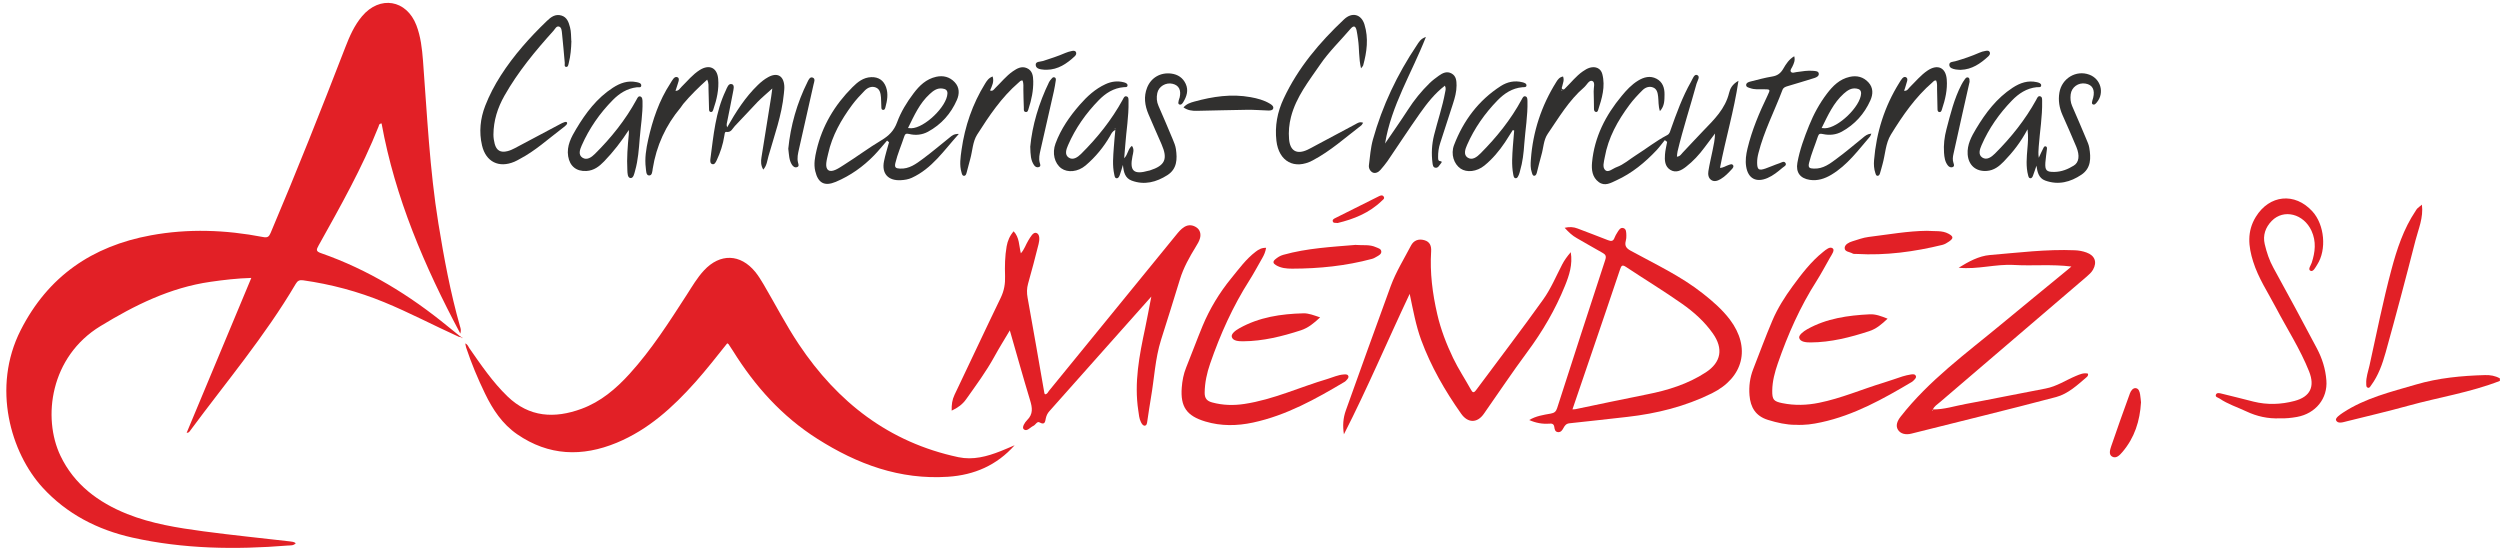 <svg width="1088" height="240" viewBox="0 0 1088 240" fill="none" xmlns="http://www.w3.org/2000/svg">
<path d="M1087.95 165.769C1075.07 170.792 1061.4 172.896 1048.13 176.561C1039.25 179.027 1030.26 181.109 1021.32 183.348C1019.66 183.756 1017.43 184.57 1016.65 182.919C1016.2 181.946 1018.34 180.475 1019.7 179.57C1029.38 173.213 1040.48 170.566 1051.41 167.353C1061.24 164.457 1071.3 163.529 1081.47 163.235C1083.74 163.167 1085.95 163.529 1087.95 164.683V165.769Z" fill="#E22026"/>
<path d="M199.653 146.561C188.752 141.629 178.17 136.018 167.087 131.471C155.776 126.833 144.079 123.71 131.949 121.991C130.379 121.765 129.514 122.149 128.695 123.552C115.313 146.29 98.268 166.448 82.633 187.602C82.36 187.964 82.132 188.348 81.222 188.371C90.598 165.905 99.906 143.575 109.373 120.95C103.206 121.131 97.403 121.81 91.6 122.647C74.031 125.158 58.556 132.873 43.718 141.923C21.893 155.204 18.365 181.719 26.331 198.394C32.27 210.815 42.739 218.643 55.347 223.688C65.952 227.919 77.217 229.706 88.482 231.222C100.999 232.896 113.584 234.163 126.146 235.611C127.056 235.724 127.967 235.792 128.718 236.403C127.762 237.534 126.396 237.33 125.19 237.421C102.501 239.253 79.879 238.937 57.6 233.959C42.466 230.566 29.062 223.688 18.525 212.172C4.756 197.127 -3.71 168.665 9.012 143.665C20.892 120.294 40.053 107.127 65.61 102.421C81.928 99.412 98.199 100.023 114.426 103.145C116.406 103.529 117.043 103.077 117.771 101.38C129.104 74.661 139.801 47.692 150.269 20.611C152.135 15.792 154.183 11.086 157.552 7.081C165.289 -2.104 176.941 -0.158 181.22 11.018C183.108 15.973 183.677 21.177 184.087 26.38C185.885 50.023 186.977 73.756 190.778 97.195C193.213 112.195 195.989 127.195 200.154 141.878C200.404 142.738 200.814 143.552 200.336 145.181C184.679 115.814 171.934 86.018 166.063 53.71C164.902 53.846 164.948 54.525 164.788 54.977C157.62 73.054 148.062 89.955 138.617 106.9C137.593 108.71 137.479 109.412 139.732 110.181C160.214 117.33 178.352 128.484 195.011 142.149C196.672 143.529 198.379 144.864 200.063 146.222C199.949 146.335 199.835 146.448 199.722 146.584L199.653 146.561Z" fill="#E22026"/>
<path d="M441.568 193.778C433.807 202.489 424.021 206.742 412.552 207.489C391.569 208.869 373.067 201.991 355.748 190.995C340.319 181.222 328.53 168.032 318.995 152.715C318.38 151.719 317.72 150.747 317.06 149.774C316.969 149.638 316.764 149.593 316.491 149.412C311.94 155.113 307.434 160.882 302.564 166.357C292.823 177.262 282.15 186.991 268.382 192.692C253.339 198.914 238.797 198.416 225.096 189.005C218.61 184.547 214.423 178.19 211.1 171.312C207.96 164.842 205.161 158.167 202.885 151.312C202.726 150.814 202.657 150.271 202.475 149.457C203.636 149.955 203.795 150.882 204.25 151.516C209.371 158.846 214.4 166.29 220.886 172.534C230.353 181.652 241.345 182.217 253.02 177.941C261.418 174.864 268.04 169.231 273.957 162.738C283.561 152.172 291.185 140.204 298.9 128.258C301.244 124.615 303.428 120.837 306.41 117.647C313.373 110.181 322.203 110.43 328.667 118.303C330.032 119.977 331.17 121.833 332.285 123.71C337.406 132.421 342.048 141.471 347.669 149.864C364.442 174.955 386.813 192.511 417.058 198.959C423.452 200.317 429.506 198.688 435.423 196.357C437.494 195.543 439.542 194.638 441.613 193.756L441.568 193.778Z" fill="#E22026"/>
<path d="M501.056 129.072C496.573 134.095 492.613 138.529 488.676 142.986C478.025 154.955 467.398 166.946 456.724 178.914C455.905 179.819 455.427 180.792 455.154 181.968C454.835 183.348 454.858 185.226 452.355 183.801C451.353 183.235 450.671 184.91 449.715 185.339C448.304 185.973 446.87 188.054 445.505 186.787C444.64 185.973 445.983 183.824 447.007 182.828C449.692 180.181 449.282 177.443 448.304 174.231C445.277 164.253 442.478 154.208 439.474 143.778C437.107 147.783 434.809 151.448 432.738 155.226C429.165 161.742 424.75 167.692 420.471 173.733C418.924 175.928 416.876 177.466 414.167 178.71C414.099 176.154 414.372 173.982 415.419 171.81C422.155 157.738 428.732 143.597 435.537 129.548C437.016 126.471 437.517 123.439 437.403 120.158C437.266 115.837 437.335 111.516 438.086 107.217C438.518 104.774 439.451 102.602 441.135 100.656C443.684 103.348 443.434 106.855 444.276 110.249C445.823 108.529 446.438 106.425 447.53 104.638C448.44 103.19 449.624 100.882 451.035 101.38C452.696 101.968 452.4 104.548 451.991 106.222C450.58 111.991 449.009 117.738 447.416 123.462C446.847 125.52 446.825 127.466 447.211 129.57C449.715 143.394 452.104 157.262 454.517 171.109C454.539 171.267 454.676 171.403 454.79 171.584C455.791 171.584 456.042 170.679 456.519 170.091C474.953 147.511 493.364 124.932 511.775 102.353C512.867 101.018 513.914 99.683 515.439 98.756C517.351 97.579 519.285 97.964 520.81 99.05C522.221 100.045 522.744 101.787 522.244 103.665C521.88 105.023 521.174 106.131 520.469 107.285C517.692 111.833 515.075 116.425 513.505 121.584C510.842 130.385 508.043 139.14 505.289 147.896C502.695 156.131 502.353 164.751 500.874 173.167C500.282 176.538 499.827 179.932 499.304 183.326C499.19 184.095 499.099 185.136 498.234 185.249C497.415 185.339 496.892 184.412 496.527 183.688C495.731 182.127 495.663 180.407 495.39 178.71C493.523 166.493 495.845 154.661 498.371 142.805C499.281 138.507 500.055 134.163 501.056 129.072Z" fill="#E22026"/>
<path d="M665.503 182.805C668.416 181.041 671.671 180.566 674.857 180C676.427 179.728 677.178 179.14 677.656 177.647C684.574 156.131 691.538 134.638 698.593 113.145C699.139 111.493 698.821 110.792 697.364 110C693.632 107.964 689.991 105.724 686.281 103.665C684.256 102.557 682.663 101.018 680.933 99.14C683.027 98.642 684.802 98.756 686.6 99.457C690.992 101.176 695.43 102.76 699.799 104.525C701.301 105.136 702.121 104.932 702.667 103.416C702.94 102.67 703.372 101.968 703.805 101.267C704.419 100.294 705.102 98.937 706.376 99.231C707.855 99.57 707.719 101.199 707.787 102.421C707.833 103.213 707.742 104.05 707.537 104.842C707.013 106.878 707.628 107.986 709.608 109.072C720.327 114.955 731.478 120.113 741.127 127.76C745.406 131.131 749.525 134.706 752.825 139.05C762.064 151.29 758.81 164.344 744.996 171.176C733.39 176.9 721.055 179.977 708.265 181.425C699.868 182.376 691.47 183.326 683.072 184.208C681.661 184.344 681.047 185.113 680.455 186.199C679.932 187.149 679.34 188.19 678.02 188.054C676.723 187.941 676.564 186.742 676.427 185.814C676.222 184.457 675.448 184.276 674.333 184.367C671.284 184.615 668.371 184.072 665.481 182.783L665.503 182.805ZM684.278 178.167C684.938 178.122 685.28 178.145 685.621 178.077C696.021 175.928 706.399 173.688 716.822 171.629C725.88 169.842 734.596 167.127 742.356 162.059C749.115 157.647 750.048 151.674 745.451 145.136C741.81 139.955 737.122 135.769 732.024 132.195C724.104 126.629 715.798 121.584 707.719 116.222C706.035 115.09 705.625 115.52 705.056 117.217C700.892 129.683 696.613 142.127 692.38 154.57C689.718 162.376 687.055 170.158 684.324 178.19L684.278 178.167Z" fill="#E22026"/>
<path d="M613.502 127.873C603.762 148.462 595.068 169.072 584.873 189.005C584.281 185.407 584.509 181.968 585.692 178.665C592.178 160.611 598.619 142.534 605.241 124.502C607.517 118.326 611.021 112.692 614.071 106.855C615.232 104.638 617.348 103.801 619.874 104.525C622.355 105.226 622.969 107.081 622.833 109.367C622.241 118.62 623.424 127.783 625.495 136.742C626.997 143.303 629.455 149.683 632.368 155.769C634.621 160.475 637.534 164.864 640.083 169.457C640.834 170.814 641.289 171.244 642.427 169.728C652.167 156.561 662.158 143.575 671.648 130.271C674.971 125.611 677.224 120.158 679.886 115.045C680.842 113.213 682.048 111.561 683.596 109.751C684.483 115.158 682.913 119.842 681.07 124.389C676.882 134.728 671.307 144.253 664.639 153.235C658.13 162.014 652.054 171.131 645.773 180.09C642.86 184.253 638.786 184.163 635.873 180.023C628.818 170 622.742 159.48 618.509 147.986C616.187 141.674 615.004 135.023 613.502 127.919V127.873Z" fill="#E22026"/>
<path d="M841.056 178.19C845.995 178.258 850.66 176.697 855.439 175.814C867.046 173.688 878.606 171.267 890.213 169.095C895.06 168.19 899.066 165.43 903.481 163.597C905.165 162.896 906.803 162.149 908.669 162.602C908.897 163.281 908.51 163.778 908.146 164.095C904.095 167.579 899.999 171.403 894.855 172.783C873.896 178.326 852.799 183.439 831.771 188.733C829.427 189.321 827.083 188.846 825.968 186.991C824.921 185.272 825.649 183.235 827.129 181.357C839.463 165.566 855.598 153.846 870.869 141.199C880.427 133.281 890.054 125.43 899.657 117.534C900.135 117.149 900.59 116.742 901.478 115.995C892.853 114.91 884.683 115.792 876.604 115.317C868.502 114.819 860.56 117.376 852.412 116.516C856.691 113.869 861.174 111.403 865.953 110.995C878.265 109.977 890.577 108.394 902.98 108.914C904.732 108.982 906.394 109.299 908.032 109.887C911.673 111.199 912.766 114.027 910.877 117.376C910.194 118.575 909.17 119.457 908.146 120.362C886.845 138.552 865.566 156.765 844.288 175C843.15 175.973 841.762 176.787 841.147 178.281C841.033 178.394 840.92 178.484 840.806 178.597C840.897 178.597 840.988 178.665 841.056 178.643C841.307 178.552 841.306 178.416 841.079 178.258L841.056 178.19Z" fill="#E22026"/>
<path d="M551.009 107.828C550.736 109.548 550.145 110.928 549.371 112.262C547.505 115.475 545.798 118.756 543.818 121.878C536.536 133.281 531.051 145.52 526.659 158.235C525.248 162.308 524.315 166.516 524.269 170.928C524.246 173.439 525.339 174.548 527.523 175.136C532.166 176.403 536.877 176.516 541.588 175.792C554.173 173.891 565.688 168.462 577.75 164.91C580.094 164.208 582.324 163.122 584.827 162.964C585.533 162.919 586.42 162.805 586.762 163.575C587.103 164.321 586.466 164.91 585.988 165.452C585.76 165.724 585.487 165.995 585.169 166.176C572.606 173.643 559.862 180.769 545.343 183.891C538.402 185.385 531.438 185.498 524.565 183.439C516.44 180.995 513.664 177.059 514.301 168.643C514.529 165.679 515.075 162.76 516.213 159.955C518.648 153.937 520.878 147.851 523.359 141.855C526.499 134.321 530.71 127.376 535.876 121.063C539.198 117.014 542.27 112.715 546.526 109.502C547.778 108.552 549.075 107.783 551.009 107.851V107.828Z" fill="#E22026"/>
<path d="M781.363 184.887C777.471 184.887 773.443 183.982 769.415 182.738C763.999 181.063 761.814 177.24 761.382 172.059C761.063 168.145 761.564 164.321 762.997 160.656C765.751 153.597 768.368 146.493 771.327 139.525C773.58 134.208 776.72 129.253 780.111 124.615C784.048 119.253 788.122 113.869 793.424 109.638C794.699 108.62 796.406 107.104 797.635 108.122C798.568 108.891 797.157 110.86 796.406 112.149C794.471 115.52 792.673 118.959 790.602 122.24C783.411 133.484 778.063 145.566 773.716 158.122C772.396 161.946 771.327 165.882 771.281 169.977C771.236 173.891 771.85 174.683 775.673 175.452C780.999 176.538 786.324 176.38 791.649 175.294C801.299 173.348 810.311 169.412 819.687 166.561C822.463 165.724 825.194 164.706 827.948 163.824C829.154 163.439 830.406 163.167 831.657 162.964C832.431 162.851 833.455 162.715 833.797 163.665C834.07 164.389 833.364 164.977 832.886 165.498C832.636 165.747 832.363 166.018 832.067 166.199C819.573 173.597 806.942 180.701 792.514 183.801C788.964 184.57 785.368 185.113 781.363 184.864V184.887Z" fill="#E22026"/>
<path d="M992.236 182.059C987.001 182.285 982.177 181.199 977.625 179.05C973.711 177.195 969.546 175.905 965.951 173.439C965.291 172.986 963.925 172.828 964.38 171.719C964.79 170.747 966.019 171.109 966.861 171.312C971.526 172.421 976.146 173.643 980.789 174.796C986.728 176.267 992.668 176.041 998.54 174.502C1005.48 172.67 1007.53 168.235 1004.91 161.629C1001.04 151.9 995.331 143.122 990.483 133.891C987.024 127.308 982.837 121.041 980.584 113.869C978.49 107.24 977.807 100.769 981.722 94.389C987.639 84.751 998.699 83.597 1006.35 91.991C1011.65 97.783 1012.65 108.665 1008.44 115.181C1007.71 116.312 1006.73 118.394 1005.57 117.873C1004.23 117.262 1005.66 115.566 1006.05 114.389C1007.57 109.728 1008.1 105.113 1005.98 100.475C1002.59 93.032 993.874 90.792 988.663 96.131C985.932 98.937 984.703 102.376 985.613 106.267C986.455 109.842 987.593 113.303 989.391 116.561C995.809 128.213 1002.14 139.932 1008.35 151.697C1010.62 155.995 1012.08 160.633 1012.44 165.543C1013.06 173.416 1007.78 179.977 999.655 181.448C997.151 181.9 994.625 182.149 992.213 182.059H992.236Z" fill="#E22026"/>
<path d="M724.491 61.018C723.308 62.466 722.216 64.004 720.941 65.362C715.889 70.724 710.245 75.385 703.463 78.484C701.028 79.615 698.434 81.199 695.794 79.253C692.926 77.149 692.562 73.869 692.858 70.679C693.905 59.638 698.73 50.181 705.762 41.742C707.833 39.231 710.04 36.833 712.885 35.09C715.434 33.529 718.142 32.828 720.896 34.253C723.604 35.656 724.446 38.281 724.4 41.131C724.355 43.529 724.491 46.086 722.398 48.371C721.647 46.018 721.851 44.027 721.624 42.081C721.442 40.43 721.123 38.71 719.394 38.054C717.732 37.398 716.048 38.054 714.865 39.208C712.817 41.244 710.814 43.371 709.107 45.679C704.009 52.557 699.89 59.91 698.388 68.462C698.047 70.385 697.205 72.873 698.684 74.118C699.981 75.204 701.916 73.326 703.554 72.738C706.672 71.606 709.107 69.367 711.861 67.624C716.458 64.728 720.714 61.312 725.561 58.801C726.631 58.235 726.767 57.33 727.086 56.425C729.612 49.299 732.183 42.172 735.938 35.566C736.621 34.389 737.304 32.127 738.578 32.647C740.126 33.281 738.669 35.204 738.328 36.448C735.643 46.244 732.456 55.928 730.09 65.814C729.908 66.561 729.885 67.353 729.794 68.19C731.182 68.077 731.66 67.104 732.32 66.403C735.324 63.258 738.237 60.045 741.264 56.923C745.975 52.059 750.845 47.353 752.506 40.407C752.938 38.62 753.826 36.697 756.58 35.158C754.623 48.371 750.936 60.475 748.546 73.054C749.98 73.054 751.05 72.195 752.278 71.81C752.984 71.584 753.735 71.177 754.236 71.9C754.623 72.466 754.19 73.1 753.735 73.575C752.256 75.158 750.799 76.765 748.888 77.896C747.59 78.665 746.111 79.231 744.791 78.371C743.448 77.511 743.266 75.882 743.494 74.457C743.972 71.448 744.7 68.462 745.315 65.453C745.815 63.077 746.316 60.724 746.384 58.099C744.859 60.136 743.289 62.149 741.787 64.208C739.466 67.353 736.826 70.204 733.731 72.602C731.728 74.163 729.407 75.407 726.972 73.959C724.491 72.466 724.4 69.728 724.605 67.172C724.742 65.339 725.22 63.552 725.538 61.742C725.22 61.493 724.878 61.244 724.56 60.995L724.491 61.018Z" fill="#31302F"/>
<path d="M417.285 58.281C410.731 65.543 405.61 73.348 396.826 77.376C395.324 78.077 393.685 78.326 392.047 78.416C386.517 78.733 383.627 75.543 384.719 70.158C385.288 67.376 386.153 64.661 386.904 61.901C386.631 61.652 386.335 61.425 386.062 61.176C384.173 63.326 382.398 65.566 380.395 67.624C375.616 72.534 370.108 76.448 363.736 79.14C358.821 81.199 356.021 79.683 354.793 74.457C354.064 71.358 354.679 68.326 355.361 65.362C357.842 54.728 363.258 45.679 370.973 37.964C373.203 35.724 375.707 33.688 379.166 33.575C382.329 33.462 384.56 34.977 385.606 37.919C386.653 40.882 386.107 43.801 385.333 46.697C385.197 47.195 385.038 47.873 384.355 47.828C383.467 47.76 383.604 46.968 383.558 46.38C383.467 45.023 383.513 43.665 383.399 42.33C383.24 40.611 382.944 38.756 381.1 38.054C379.325 37.376 377.596 38.145 376.367 39.389C374.41 41.38 372.475 43.462 370.814 45.701C366.08 52.127 362.143 59.005 360.414 66.9C359.867 69.367 358.775 72.828 360.482 74.05C362.166 75.249 365.193 73.077 367.264 71.765C372.794 68.303 378.028 64.344 383.627 61.018C386.835 59.095 389.066 56.878 390.386 53.303C392.047 48.733 394.618 44.547 397.577 40.633C400.126 37.24 403.084 34.389 407.431 33.416C410.526 32.738 413.257 33.462 415.419 35.701C417.649 38.009 417.604 40.882 416.42 43.552C413.803 49.502 409.639 54.185 403.858 57.33C401.309 58.71 398.442 59.005 395.643 58.303C394.277 57.964 393.868 58.348 393.503 59.457C392.252 63.303 390.59 67.014 389.657 70.973C389.202 72.941 389.908 73.281 391.614 73.371C395.688 73.62 398.692 71.29 401.651 69.118C405.656 66.154 409.457 62.896 413.348 59.796C414.236 59.072 415.1 58.235 417.285 58.281ZM395.142 55.724C395.87 55.769 396.234 55.815 396.598 55.815C402.356 55.724 412.074 46.358 412.324 40.724C412.392 39.14 411.391 38.71 410.117 38.529C407.795 38.213 406.134 39.525 404.586 40.95C400.194 44.955 397.873 50.249 395.165 55.724H395.142Z" fill="#31302F"/>
<path d="M886.276 72.059C885.707 73.733 885.252 75.181 884.706 76.584C884.523 77.036 884.182 77.647 883.545 77.579C882.93 77.511 882.794 76.855 882.657 76.38C881.61 72.466 882.02 68.507 882.339 64.547C882.544 62.081 882.794 59.615 882.384 56.267C879.403 61.923 875.944 66.267 872.052 70.294C870.004 72.398 867.774 74.163 864.633 74.389C859.877 74.728 856.668 71.9 856.327 67.172C856.031 62.941 857.988 59.389 859.991 56.041C864.133 49.118 868.98 42.692 875.921 38.167C879.153 36.063 882.566 34.864 886.481 35.769C887.277 35.95 888.347 36.29 888.324 37.104C888.324 38.235 887.118 37.873 886.39 37.941C881.975 38.394 878.515 40.724 875.58 43.756C870.072 49.434 865.566 55.86 862.403 63.122C861.606 64.932 860.764 67.285 862.676 68.552C864.656 69.864 866.704 68.326 868.206 66.833C875.216 59.842 881.337 52.172 886.139 43.484C886.526 42.783 886.867 41.719 887.755 41.878C888.893 42.059 888.711 43.281 888.734 44.118C888.87 50.724 887.732 57.24 887.254 63.801C887.141 65.385 887.004 66.968 887.277 68.665C887.937 67.24 888.574 65.792 889.303 64.389C889.485 64.027 889.735 63.529 890.304 63.688C890.85 63.846 890.873 64.389 890.827 64.819C890.623 66.787 890.281 68.733 890.145 70.701C889.917 74.186 890.645 74.887 894.104 74.819C897.2 74.774 899.976 73.642 902.525 72.059C904.778 70.679 905.187 67.715 903.64 63.959C901.706 59.299 899.657 54.706 897.609 50.09C896.221 46.946 895.675 43.71 896.244 40.339C897.268 34.095 903.526 30.362 909.261 32.489C914.291 34.344 915.952 40.475 912.538 44.547C912.083 45.09 911.514 45.837 910.74 45.385C910.171 45.045 910.49 44.231 910.627 43.62C910.695 43.281 910.877 42.941 910.945 42.579C911.81 39.072 910.649 36.901 907.645 36.38C904.505 35.815 901.546 37.919 901.159 41.063C900.955 42.783 901.068 44.457 901.774 46.086C903.868 50.86 905.916 55.679 907.941 60.498C908.465 61.742 909.056 63.009 909.261 64.321C909.989 68.733 910.103 73.167 905.825 76.041C901.046 79.253 895.766 80.656 890.076 78.575C887.209 77.534 886.663 74.864 886.253 72.059H886.276Z" fill="#31302F"/>
<path d="M492.613 63.462C493.728 64.977 493.159 66.471 492.863 67.919C491.521 74.434 493.387 76.131 499.85 74.299C500.032 74.253 500.214 74.231 500.373 74.186C507.041 72.059 508.316 69.231 505.517 62.805C503.628 58.416 501.648 54.072 499.805 49.683C498.211 45.905 497.665 42.036 499.236 38.1C500.965 33.778 505.039 31.448 509.681 32.014C512.594 32.376 514.802 33.846 516.031 36.516C517.328 39.344 516.44 41.991 514.938 44.48C514.574 45.09 513.983 45.815 513.186 45.43C512.526 45.113 512.913 44.299 512.981 43.71C513.05 43.281 513.277 42.851 513.391 42.421C514.119 39.208 513.072 37.149 510.341 36.471C507.383 35.747 504.242 37.602 503.651 40.52C503.264 42.398 503.355 44.253 504.174 46.086C506.313 50.95 508.384 55.837 510.432 60.747C510.979 62.059 511.548 63.439 511.752 64.842C512.39 69.186 512.299 73.507 508.043 76.222C503.286 79.253 498.075 80.679 492.499 78.597C489.655 77.534 488.995 74.955 488.699 71.765C488.153 73.552 487.811 74.842 487.356 76.086C487.106 76.742 486.764 77.624 485.968 77.579C485.126 77.534 485.08 76.584 484.921 75.905C484.056 71.968 484.466 68.009 484.739 64.05C484.898 61.652 485.149 59.253 485.399 56.561C484.011 57.172 483.647 58.235 483.146 59.095C480.324 64.004 476.774 68.326 472.473 71.991C469.059 74.887 464.621 75.204 461.913 73.281C458.932 71.131 457.794 66.674 459.364 62.444C461.708 56.109 465.531 50.611 469.946 45.566C473.11 41.946 476.637 38.688 481.12 36.629C483.669 35.453 486.332 35.09 489.086 35.815C489.768 35.995 490.679 36.312 490.701 37.081C490.724 38.122 489.7 37.873 489.063 37.941C484.625 38.303 481.143 40.566 478.185 43.597C472.586 49.321 468.012 55.815 464.826 63.167C464.029 65 463.187 67.308 465.122 68.597C466.988 69.842 468.991 68.439 470.447 67.014C477.548 59.977 483.738 52.24 488.562 43.462C488.949 42.76 489.29 41.719 490.201 41.923C491.293 42.149 491.111 43.326 491.134 44.185C491.27 50.611 490.155 56.946 489.7 63.326C489.586 65.023 489.427 66.719 489.245 68.869C490.975 67.149 490.838 64.751 492.659 63.439L492.613 63.462ZM485.444 56.109C485.444 56.109 485.331 55.973 485.285 55.905C485.217 55.973 485.126 56.018 485.126 56.086C485.126 56.154 485.217 56.222 485.262 56.29C485.331 56.222 485.399 56.176 485.444 56.109Z" fill="#31302F"/>
<path d="M620.557 16.086C614.412 31.765 605.469 45.905 602.783 62.466C606.106 57.557 609.542 52.715 612.751 47.738C615.459 43.529 618.577 39.683 622.15 36.199C623.379 35 624.767 33.959 626.155 32.964C627.817 31.787 629.637 30.837 631.708 31.968C633.779 33.1 633.87 35.204 633.893 37.172C633.893 39.887 633.187 42.511 632.345 45.09C630.479 50.815 628.659 56.561 626.77 62.285C626.11 64.276 625.837 66.312 625.859 68.394C625.859 68.914 625.859 69.547 626.155 69.887C626.519 70.317 628.204 69.887 626.997 71.222C626.36 71.923 625.951 73.1 624.79 73.009C623.629 72.919 623.538 71.787 623.424 70.95C622.901 66.9 623.106 62.873 624.084 58.891C625.655 52.602 627.771 46.471 628.932 40.09C629.091 39.253 629.387 38.394 628.818 37.285C624.38 40.679 621.058 44.955 617.963 49.321C613.115 56.176 608.541 63.235 603.807 70.158C602.897 71.493 601.805 72.715 600.758 73.959C599.87 75 598.482 75.611 597.39 75.068C596.365 74.57 595.569 73.281 595.751 71.9C596.229 68.167 596.479 64.389 597.503 60.701C601.6 46.018 608.063 32.421 616.552 19.751C617.462 18.394 618.236 16.81 620.58 16.086H620.557Z" fill="#31302F"/>
<path d="M593.248 53.394C592.906 53.891 592.724 54.344 592.406 54.593C585.51 59.864 579.047 65.724 571.264 69.819C563.39 73.982 556.54 70.317 555.493 61.267C554.764 54.864 555.88 48.801 558.656 42.896C564.914 29.502 574.268 18.462 584.941 8.416C588.4 5.158 592.406 6.109 593.817 10.656C595.66 16.629 594.863 22.602 593.248 28.484C593.157 28.778 592.861 29.027 592.315 29.729C591.268 25.294 591.609 21.154 591.017 17.149C590.813 15.814 590.676 14.457 590.38 13.167C589.925 11.222 589.038 11.018 587.718 12.579C583.303 17.738 578.341 22.511 574.541 28.077C569.625 35.249 564.072 42.194 561.842 50.882C561.023 54.05 560.727 57.285 561 60.543C561.41 65.679 564.345 67.353 569.011 65.181C570.149 64.638 571.264 64.027 572.379 63.416C578.205 60.294 584.054 57.194 589.88 54.072C590.813 53.575 591.723 52.828 593.27 53.439L593.248 53.394Z" fill="#31302F"/>
<path d="M248.673 17.828C248.582 21.086 248.332 24.299 247.513 27.466C247.331 28.167 247.24 29.163 246.443 29.118C245.419 29.072 245.851 27.986 245.783 27.353C245.373 23.054 245.055 18.733 244.577 14.434C244.463 13.416 244.395 11.946 243.348 11.584C242.142 11.176 241.596 12.602 240.89 13.371C232.948 22.172 225.415 31.267 219.544 41.629C216.539 46.946 214.787 52.489 214.742 58.575C214.742 59.91 214.946 61.29 215.288 62.579C216.062 65.498 217.837 66.538 220.818 65.792C221.933 65.52 223.048 65.023 224.072 64.48C230.649 61.018 237.181 57.511 243.735 54.027C244.372 53.688 245.009 53.348 245.692 53.145C246.056 53.032 246.671 52.896 246.807 53.484C246.875 53.756 246.648 54.185 246.42 54.412C245.76 55.023 245.055 55.588 244.327 56.131C238.41 60.611 232.925 65.656 226.28 69.14C225.483 69.57 224.71 70.045 223.867 70.385C217.086 73.258 211.442 70.407 209.78 63.303C208.392 57.421 209.029 51.561 211.169 46.041C212.944 41.448 215.265 37.036 217.95 32.851C223.594 24.05 230.513 16.312 238.023 9.095C239.798 7.376 241.71 5.995 244.281 6.742C246.784 7.466 247.49 9.661 248.082 11.923C248.605 13.869 248.491 15.86 248.628 17.828H248.673Z" fill="#31302F"/>
<path d="M814.407 58.145C814.157 58.733 814.088 59.095 813.884 59.344C808.695 65.362 804.007 71.855 796.975 76.063C794.084 77.783 791.035 78.778 787.644 78.281C783.411 77.647 781.477 75.023 782.228 70.814C783.229 65.204 785.209 59.864 787.325 54.615C789.305 49.706 791.854 45 795.108 40.724C797.68 37.353 800.593 34.457 804.94 33.462C808.126 32.737 810.925 33.462 813.132 35.837C815.317 38.19 815.181 41.041 813.975 43.71C811.357 49.547 807.238 54.163 801.572 57.285C799.023 58.688 796.178 58.959 793.356 58.348C792.15 58.077 791.558 58.122 791.149 59.389C789.897 63.235 788.258 66.946 787.303 70.905C786.756 73.145 787.667 73.303 789.396 73.371C793.47 73.552 796.428 71.199 799.387 69.004C803.324 66.109 807.056 62.919 810.857 59.842C811.767 59.095 812.655 58.326 814.361 58.145H814.407ZM792.764 55.724C793.493 55.769 793.857 55.814 794.221 55.814C799.979 55.724 809.719 46.312 809.946 40.701C809.992 39.276 809.195 38.756 808.012 38.552C805.691 38.145 804.007 39.344 802.414 40.747C797.908 44.774 795.541 50.136 792.787 55.701L792.764 55.724Z" fill="#31302F"/>
<path d="M273.684 56.538C270.453 61.516 266.925 66.086 262.897 70.249C260.78 72.443 258.459 74.231 255.205 74.412C250.835 74.661 247.968 72.33 247.262 68.009C246.534 63.462 248.651 59.638 250.79 56.063C254.932 49.14 259.756 42.692 266.72 38.19C269.861 36.154 273.206 34.932 277.029 35.747C277.917 35.928 279.078 36.154 279.078 37.172C279.078 38.348 277.826 37.896 277.121 37.986C272.933 38.484 269.588 40.611 266.743 43.484C261.031 49.253 256.457 55.837 253.179 63.258C252.383 65.068 251.495 67.398 253.544 68.665C255.432 69.842 257.412 68.462 258.869 67.013C265.969 59.977 272.159 52.24 276.961 43.462C277.348 42.76 277.735 41.719 278.623 41.968C279.556 42.217 279.601 43.348 279.624 44.231C279.76 49.57 278.827 54.842 278.418 60.136C278.031 64.887 277.712 69.661 276.392 74.299C276.028 75.611 275.687 77.579 274.412 77.489C273.07 77.376 273.092 75.362 273.024 74.05C272.728 68.801 273.161 63.597 273.661 58.371C273.73 57.783 273.661 57.172 273.661 56.561L273.684 56.538Z" fill="#31302F"/>
<path d="M658.357 56.629C657.22 58.394 656.127 60.204 654.966 61.946C652.44 65.701 649.527 69.186 646 72.059C642.655 74.774 638.308 75.181 635.645 73.371C632.755 71.403 631.276 67.127 632.801 63.122C636.874 52.511 643.428 43.688 653.146 37.443C655.968 35.633 659.177 34.932 662.545 35.792C663.341 35.995 664.365 36.312 664.32 37.195C664.274 38.1 663.228 37.896 662.545 37.964C658.107 38.348 654.648 40.679 651.712 43.688C646.182 49.367 641.676 55.792 638.49 63.032C637.671 64.864 636.829 67.263 638.626 68.529C640.697 69.977 642.768 68.326 644.339 66.742C651.325 59.728 657.493 52.081 662.203 43.371C662.59 42.67 662.977 41.652 663.91 41.946C664.752 42.195 664.73 43.235 664.752 44.05C664.912 50.294 663.819 56.448 663.364 62.647C663.091 66.606 662.659 70.543 661.521 74.367C661.361 74.887 661.293 75.43 661.066 75.905C660.724 76.629 660.428 77.67 659.518 77.557C658.79 77.489 658.676 76.471 658.539 75.769C657.788 71.742 658.13 67.692 658.403 63.642C658.562 61.358 658.79 59.095 658.972 56.81C658.767 56.742 658.562 56.674 658.38 56.606L658.357 56.629Z" fill="#31302F"/>
<path d="M1054.02 89.05C1054.73 94.774 1052.5 99.638 1051.22 104.615C1047.06 120.928 1042.74 137.217 1038.21 153.462C1036.82 158.416 1035.09 163.371 1031.95 167.647C1031.61 168.1 1031.27 168.937 1030.56 168.756C1029.69 168.529 1029.81 167.557 1029.79 166.923C1029.65 164.186 1030.65 161.629 1031.22 159.005C1034.29 145.091 1037.07 131.086 1040.76 117.308C1043.12 108.439 1046.03 99.593 1051.27 91.787C1051.52 91.425 1051.72 90.996 1052.04 90.701C1052.57 90.204 1053.14 89.796 1054.02 89.072V89.05Z" fill="#E22026"/>
<path d="M332.171 73.801C331.079 71.968 331.102 70.226 331.398 68.439C332.809 59.638 334.22 50.837 335.631 42.036C335.767 41.154 335.881 40.272 336.108 38.507C333.582 40.792 331.534 42.489 329.691 44.367C326.345 47.805 323.182 51.403 319.814 54.842C318.767 55.905 318.244 57.783 316.013 57.398C315.376 57.285 315.331 58.507 315.217 59.163C314.648 62.828 313.51 66.335 311.94 69.683C311.553 70.475 311.052 71.629 310.142 71.471C308.913 71.267 309.072 69.864 309.186 69.004C310.529 58.937 311.371 48.756 315.854 39.389C316.423 38.167 317.015 36.086 318.608 36.652C319.814 37.081 319.177 39.095 318.949 40.407C318.198 44.48 317.333 48.529 316.537 52.602C316.378 53.439 316.036 54.276 316.446 55.43C320.292 48.665 324.32 42.308 329.827 36.991C331.216 35.656 332.672 34.457 334.356 33.552C338.202 31.448 340.979 32.919 341.32 37.285C341.411 38.439 341.252 39.615 341.138 40.792C340.25 50.181 336.973 59.005 334.424 68.009C333.878 69.932 333.742 72.036 332.171 73.823V73.801Z" fill="#31302F"/>
<path d="M780.839 24.457C781.363 26.244 780.703 27.602 780.043 28.982C779.701 29.706 778.928 30.566 779.383 31.199C779.929 32.014 781.067 31.448 781.909 31.358C784.344 31.041 786.756 30.588 789.237 30.837C790.147 30.928 791.331 30.95 791.513 31.923C791.74 33.077 790.58 33.643 789.669 33.937C785.778 35.181 781.863 36.312 777.972 37.489C777.016 37.783 776.128 38.054 775.719 39.163C772.26 48.326 767.685 57.081 765.273 66.629C764.909 68.032 764.681 69.434 764.704 70.882C764.75 73.846 765.41 74.344 768.323 73.348C770.371 72.647 772.351 71.719 774.422 71.041C775.264 70.769 776.447 69.842 777.084 70.996C777.63 71.991 776.356 72.489 775.719 73.032C773.716 74.728 771.691 76.403 769.233 77.466C764.317 79.593 760.744 77.715 759.925 72.466C759.515 69.864 759.88 67.285 760.494 64.706C762.428 56.606 765.66 49.005 769.256 41.538C770.53 38.869 770.485 38.869 767.594 38.846C765.592 38.846 763.566 39.05 761.655 38.348C760.949 38.1 759.857 37.919 759.925 36.923C759.993 36.018 760.949 35.701 761.723 35.498C764.886 34.706 768.05 33.824 771.258 33.303C773.557 32.941 774.968 31.855 776.083 29.91C777.289 27.828 778.586 25.792 780.885 24.457H780.839Z" fill="#31302F"/>
<path d="M293.984 39.547C295.44 39.547 295.873 38.507 296.556 37.828C299.15 35.294 301.403 32.443 304.521 30.475C308.685 27.851 312.145 29.457 312.554 34.344C312.941 38.891 311.94 43.303 310.461 47.579C310.256 48.145 310.096 48.891 309.232 48.71C308.549 48.552 308.594 47.896 308.572 47.376C308.481 44.502 308.435 41.606 308.344 38.733C308.321 37.489 308.526 36.222 307.752 34.661C303.997 38.054 300.493 41.471 297.329 45.249C296.92 45.724 296.647 46.312 296.237 46.787C289.706 54.57 285.655 63.439 284.062 73.439C283.88 74.593 283.857 76.493 282.4 76.358C281.126 76.244 281.217 74.344 281.058 73.145C280.511 68.959 281.194 64.796 282.082 60.792C284.016 52.172 286.815 43.801 291.731 36.29C292.527 35.068 293.415 32.964 294.872 33.62C296.1 34.163 294.963 36.222 294.621 37.579C294.462 38.167 294.257 38.733 293.984 39.525V39.547Z" fill="#31302F"/>
<path d="M431.987 33.258C432.738 35.566 431.714 37.398 430.872 39.367C432.146 39.842 432.578 38.846 433.147 38.303C435.696 35.86 437.858 33.054 440.817 31.018C442.66 29.751 444.594 28.665 446.87 29.638C449.351 30.724 449.624 33.054 449.669 35.362C449.738 39.457 448.918 43.416 447.644 47.285C447.439 47.919 447.325 48.891 446.347 48.733C445.368 48.575 445.596 47.557 445.573 46.923C445.436 44.321 445.436 41.697 445.368 39.095C445.345 37.76 445.527 36.403 445.05 35.068C444.185 34.864 443.775 35.543 443.252 35.973C435.81 42.398 430.439 50.453 425.25 58.597C423.293 61.674 423.248 65.656 422.246 69.208C421.677 71.199 421.199 73.213 420.653 75.204C420.494 75.792 420.266 76.538 419.515 76.516C418.742 76.493 418.628 75.656 418.469 75.113C417.467 71.81 418.013 68.484 418.469 65.181C419.925 54.91 423.225 45.272 428.71 36.403C429.483 35.158 430.234 33.937 431.987 33.281V33.258Z" fill="#31302F"/>
<path d="M828.676 39.502C830.087 39.661 830.497 38.552 831.157 37.919C833.683 35.453 835.913 32.692 838.871 30.701C843.218 27.783 846.814 29.366 847.224 34.547C847.588 39.005 846.564 43.326 845.153 47.534C844.971 48.1 844.789 48.891 843.969 48.756C843.127 48.62 843.218 47.805 843.195 47.217C843.104 44.434 843.059 41.629 843.013 38.846C842.991 37.602 843.15 36.312 842.649 35.09C841.876 34.819 841.489 35.407 841.056 35.792C833.546 42.263 827.993 50.317 822.896 58.62C820.574 62.398 820.483 67.24 819.254 71.561C818.89 72.851 818.572 74.163 818.162 75.453C818.003 75.95 817.752 76.516 817.115 76.516C816.432 76.516 816.319 75.792 816.159 75.339C815.545 73.529 815.431 71.606 815.59 69.728C816.592 57.602 820.142 46.29 826.628 35.928C827.333 34.819 828.266 33.009 829.473 33.597C830.747 34.231 829.655 36.018 829.382 37.308C829.222 38.032 828.926 38.733 828.653 39.502H828.676Z" fill="#31302F"/>
<path d="M680.25 33.348C680.842 34.887 680.182 36.154 679.909 37.443C679.795 37.941 679.386 38.507 680.046 38.846C680.683 39.185 681.024 38.575 681.365 38.235C683.823 35.837 685.94 33.077 688.807 31.086C689.786 30.407 690.764 29.796 691.925 29.457C694.428 28.756 696.681 29.751 697.319 32.217C698.752 37.692 697.137 42.896 695.452 48.054C695.293 48.529 694.929 48.869 694.428 48.71C693.837 48.507 693.7 47.919 693.7 47.376C693.632 44.842 693.677 42.33 693.564 39.796C693.495 38.213 694.36 35.837 692.995 35.249C691.584 34.661 690.582 36.991 689.376 38.032C682.754 43.71 678.407 51.199 673.56 58.258C671.716 60.95 671.739 64.434 670.806 67.511C670.055 70 669.531 72.579 668.849 75.091C668.689 75.679 668.439 76.448 667.734 76.493C666.96 76.516 666.869 75.679 666.664 75.113C666.004 73.281 666.095 71.358 666.232 69.48C667.096 57.308 670.806 46.041 677.292 35.679C677.952 34.615 678.68 33.552 680.296 33.281L680.25 33.348ZM679.727 39.027C679.727 39.027 679.545 39.14 679.568 39.185C679.59 39.299 679.681 39.412 679.727 39.525C679.795 39.48 679.909 39.412 679.886 39.367C679.863 39.253 679.795 39.14 679.727 39.027Z" fill="#31302F"/>
<path d="M838.598 100.453C842.149 100.724 845.198 100.204 847.997 101.719C850.159 102.896 850.273 103.71 848.179 105.136C847.292 105.747 846.313 106.335 845.289 106.584C833.068 109.57 820.711 111.244 808.103 110.52C807.466 110.475 806.715 110.611 806.237 110.317C804.985 109.57 802.687 109.638 802.801 107.828C802.892 106.403 804.621 105.475 806.123 105.023C808.467 104.321 810.788 103.416 813.201 103.122C821.849 102.059 830.428 100.52 838.576 100.453H838.598Z" fill="#E22026"/>
<path d="M590.198 106.606C593.088 106.855 596.047 106.312 598.801 107.579C599.756 108.009 601.099 108.235 601.145 109.502C601.19 110.566 600.121 111.131 599.256 111.629C598.55 112.036 597.845 112.466 597.071 112.67C585.715 115.724 574.108 116.9 562.365 116.923C559.93 116.923 557.473 116.719 555.288 115.385C554.082 114.661 553.786 113.891 554.969 112.873C556.016 111.991 557.086 111.29 558.474 110.905C568.851 107.986 579.548 107.466 590.175 106.561L590.198 106.606Z" fill="#E22026"/>
<path d="M821.507 138.665C818.959 141.063 816.637 143.1 813.497 144.118C805.19 146.833 796.793 148.982 787.963 149.027C785.983 149.027 783.479 148.824 783.024 147.081C782.706 145.882 784.799 144.253 786.461 143.303C794.926 138.552 804.234 137.262 813.702 136.787C816.319 136.652 818.799 137.624 821.485 138.688L821.507 138.665Z" fill="#E22026"/>
<path d="M574.518 138.122C571.787 140.679 569.352 142.692 566.12 143.756C557.95 146.403 549.712 148.462 541.064 148.529C539.107 148.529 536.581 148.439 536.08 146.652C535.693 145.249 537.764 143.756 539.38 142.851C548.028 138.009 557.495 136.606 567.213 136.357C569.58 136.29 571.81 137.24 574.518 138.122Z" fill="#E22026"/>
<path d="M931.768 175.09C931.291 183.213 928.969 190.498 923.69 196.697C922.506 198.077 920.981 199.751 919.161 198.688C917.613 197.805 918.319 195.633 918.797 194.208C921.414 186.493 924.167 178.846 926.944 171.199C927.353 170.09 928.218 168.869 929.356 168.914C930.767 168.982 931.177 170.452 931.382 171.719C931.564 172.873 931.655 174.027 931.768 175.09Z" fill="#E22026"/>
<path d="M515.052 46.742C516.463 45.158 518.056 44.683 519.763 44.208C527.819 41.991 535.921 40.769 544.273 42.285C547.232 42.828 550.122 43.575 552.716 45.158C553.467 45.611 554.4 46.29 554.082 47.262C553.809 48.054 552.762 48.122 551.942 48.099C548.847 48.009 545.752 47.738 542.68 47.783C535.398 47.873 528.138 48.099 520.855 48.235C518.853 48.281 516.918 48.054 515.052 46.742Z" fill="#31302F"/>
<path d="M343.05 64.819C344.051 54.638 346.85 44.842 351.47 35.566C351.902 34.706 352.517 33.235 353.768 33.801C354.952 34.344 354.292 35.701 354.064 36.742C351.948 46.131 349.809 55.52 347.715 64.909C347.282 66.833 346.805 68.756 347.305 70.769C347.465 71.403 347.874 72.33 346.987 72.692C346.031 73.1 345.234 72.557 344.688 71.742C343.345 69.683 343.391 67.285 343.072 64.842L343.05 64.819Z" fill="#31302F"/>
<path d="M857.169 35.588C856.122 40.181 855.029 45 853.96 49.819C852.685 55.52 851.411 61.222 850.159 66.946C849.863 68.258 849.681 69.593 850.159 70.95C850.387 71.606 850.683 72.443 849.681 72.76C848.93 72.986 848.248 72.647 847.747 72.059C846.427 70.43 846.177 68.439 846.04 66.471C845.79 63.032 846.222 59.57 847.087 56.29C848.817 49.683 850.432 43.032 853.596 36.9C854.005 36.109 854.483 35.339 855.007 34.615C855.371 34.118 855.78 33.462 856.531 33.733C857.282 34.005 857.078 34.774 857.169 35.633V35.588Z" fill="#31302F"/>
<path d="M448.349 63.982C449.214 54.615 452.082 44.932 456.565 35.701C456.838 35.136 457.293 34.683 457.703 34.185C457.999 33.824 458.34 33.507 458.863 33.643C459.569 33.846 459.546 34.48 459.478 34.977C459.25 36.584 458.977 38.167 458.636 39.751C456.724 48.258 454.744 56.765 452.833 65.272C452.423 67.104 451.968 68.959 452.514 70.882C452.719 71.561 453.083 72.376 452.104 72.715C451.24 73.009 450.511 72.579 450.011 71.855C448.554 69.728 448.463 67.308 448.372 63.982H448.349Z" fill="#31302F"/>
<path d="M582.119 97.059C581.163 96.9 580.367 97.195 580.071 96.471C579.73 95.588 580.503 95.204 581.141 94.887C587.444 91.719 593.748 88.575 600.052 85.43C600.781 85.068 601.668 84.706 602.214 85.611C602.715 86.448 601.85 86.923 601.372 87.376C595.91 92.715 589.083 95.385 582.119 97.059Z" fill="#E22026"/>
<path d="M455.541 30.339C455.177 30.339 454.813 30.362 454.448 30.339C452.901 30.204 450.876 30.045 450.739 28.303C450.602 26.652 452.719 26.923 453.925 26.538C457.202 25.475 460.457 24.434 463.62 23.054C464.507 22.67 465.486 22.398 466.442 22.195C467.033 22.081 467.83 21.968 468.194 22.579C468.627 23.303 468.24 24.027 467.693 24.525C464.257 27.715 460.502 30.294 455.541 30.362V30.339Z" fill="#31302F"/>
<path d="M853.345 30.407C852.549 30.339 851.821 30.362 851.115 30.226C849.863 29.977 848.316 29.638 848.339 28.145C848.339 26.855 849.954 26.923 850.933 26.652C854.506 25.634 858.011 24.434 861.424 22.941C862.244 22.579 863.131 22.308 863.996 22.172C864.656 22.059 865.543 21.855 865.93 22.692C866.272 23.439 865.771 24.118 865.248 24.593C861.857 27.692 858.17 30.226 853.391 30.385L853.345 30.407Z" fill="#31302F"/>
<path d="M200.45 146.833C200.7 146.833 200.95 146.855 201.223 146.878C201.177 146.991 201.132 147.104 201.086 147.217C200.905 147.081 200.7 146.923 200.518 146.787L200.473 146.833H200.45Z" fill="#E22026"/>
<path d="M199.994 146.199C200.335 146.29 200.699 146.335 200.449 146.833L200.495 146.787C200.222 146.719 199.926 146.629 199.653 146.561C199.767 146.425 199.881 146.312 199.994 146.199Z" fill="#E22026"/>
</svg>

